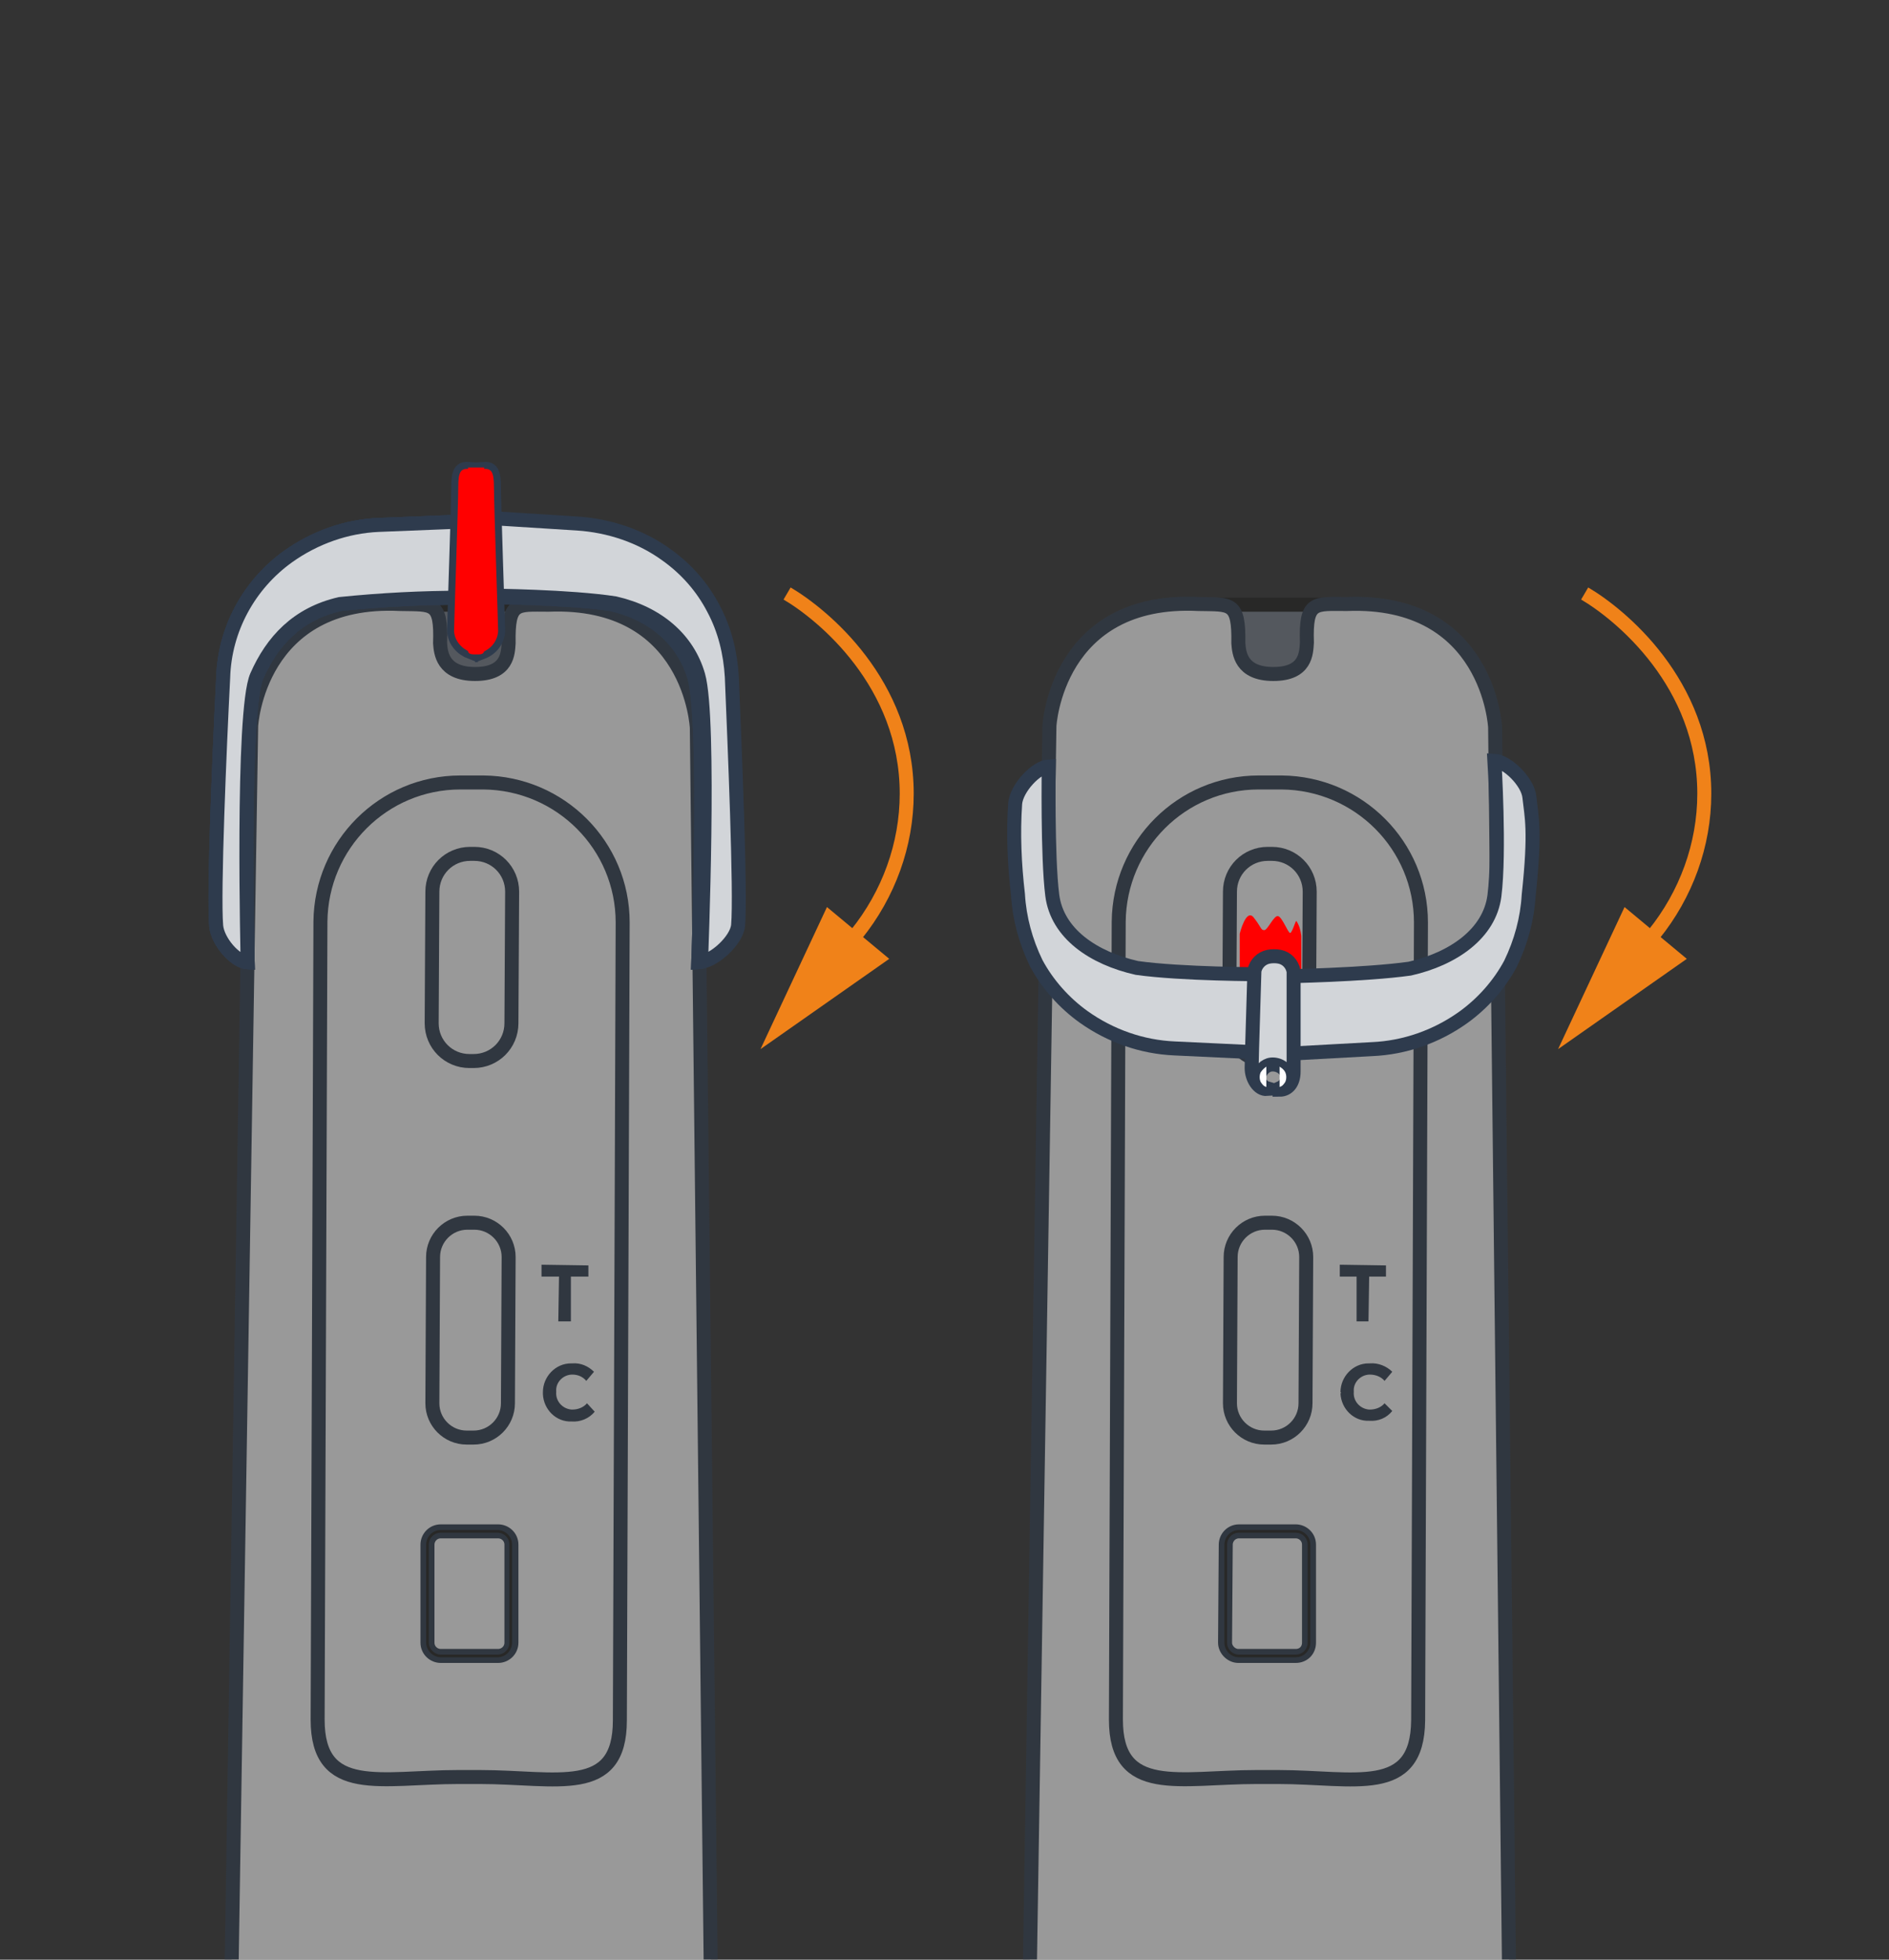 <?xml version="1.0" encoding="utf-8"?>
<!-- Generator: Adobe Illustrator 25.4.8, SVG Export Plug-In . SVG Version: 6.00 Build 0)  -->
<svg version="1.1" id="Tropfen" xmlns="http://www.w3.org/2000/svg" xmlns:xlink="http://www.w3.org/1999/xlink" x="0px" y="0px"
	 viewBox="0 0 270 280" style="enable-background:new 0 0 270 280;" xml:space="preserve">
<rect x="0" y="0" width="270" height="280" fill="#333333" stroke="none"/>
<style type="text/css">
	.st0{clip-path:url(#SVGID_00000039852168165881689850000016286232725868934841_);}
	.st1{opacity:0.5;}
	.st2{fill:#C7C6C6;}
	.st3{fill:#FFFFFF;}
	.st4{fill:#757E8A;stroke:#1D1D1B;stroke-width:2;stroke-miterlimit:10;}
	.st5{fill:#FFFFFF;stroke:#2E3B4D;stroke-width:2;stroke-miterlimit:10;}
	.st6{fill:#DADADA;}
	.st7{fill:none;stroke:#1D1D1B;stroke-width:0.38;stroke-miterlimit:10;}
	.st8{fill:#2E3B4D;}
	.st9{fill:#D2D5D9;stroke:#2E3B4D;stroke-width:2;stroke-miterlimit:10;}
	.st10{fill:#FF0000;}
	.st11{fill:none;stroke:#F08219;stroke-width:2;stroke-miterlimit:10;}
	.st12{fill:#F08219;}
</style>
<g>
	<defs>
		<rect id="SVGID_1_" width="270" height="280"/>
	</defs>
	<clipPath id="SVGID_00000108988250329626320900000011235539877401899426_">
		<use xlink:href="#SVGID_1_"  style="overflow:visible;"/>
	</clipPath>
	<g style="clip-path:url(#SVGID_00000108988250329626320900000011235539877401899426_);">
		<g class="st1">
			<path class="st2" d="M61.1,86.4h13.8c0,0,0.1,2.3,0,3.7s0,7-5.1,7.9c-4.8,0.9-6.5-1.4-7-2.3c-0.8-1.4-1.3-3-1.5-4.6
				C61.2,89.5,61.1,87.9,61.1,86.4"/>
			<path class="st3" d="M61.1,86.4h13.8c0,0,0.1,2.3,0,3.7s0,7-5.1,7.9c-4.8,0.9-6.5-1.4-7-2.3c-0.8-1.4-1.3-3-1.5-4.6
				C61.2,89.5,61.1,87.9,61.1,86.4"/>
			<path class="st4" d="M61.1,86.4h13.8c0,0,0.1,2.3,0,3.7s0,7-5.1,7.9c-4.8,0.9-6.5-1.4-7-2.3c-0.8-1.4-1.3-3-1.5-4.6
				C61.2,89.5,61.1,87.9,61.1,86.4z"/>
			<path class="st3" d="M67.9,96.3c-4.7,0-4.9-3.1-5-4.4c0.2-6-1-5.5-5.7-5.6c-20.3-1-21.3,17.4-21.3,17.4l-2.8,177.6
				c0,0-2,39.8,34.1,39.9c34.3,0.1,34.4-38.7,34.4-38.7L99.6,104c0,0-0.8-18.4-21.2-17.6c-4.6,0-5.8-0.5-5.7,5.5
				C72.6,93.3,72.6,96.3,67.9,96.3"/>
			<path class="st3" d="M67.9,96.3c-4.7,0-4.9-3.1-5-4.4c0.2-6-1-5.5-5.7-5.6c-20.3-1-21.3,17.4-21.3,17.4l-2.8,177.6
				c0,0-2,39.8,34.1,39.9c34.3,0.1,34.4-38.7,34.4-38.7L99.6,104c0,0-0.8-18.4-21.2-17.6c-4.6,0-5.8-0.5-5.7,5.5
				C72.6,93.3,72.6,96.3,67.9,96.3"/>
			<path class="st5" d="M67.9,96.3c-4.7,0-4.9-3.1-5-4.4c0.2-6-1-5.5-5.7-5.6c-20.3-1-21.3,17.4-21.3,17.4l-2.8,177.6
				c0,0-2,39.8,34.1,39.9c34.3,0.1,34.4-38.7,34.4-38.7L99.6,104c0,0-0.8-18.4-21.2-17.6c-4.6,0-5.8-0.5-5.7,5.5
				C72.6,93.3,72.6,96.3,67.9,96.3z"/>
			<path class="st3" d="M68.6,253.9h-3.1c-11,0-20.1,2.8-20.1-8.2l0.4-114c0.1-11,9-19.9,20-19.9h3.3c11,0.1,19.9,9,19.9,20
				l-0.4,114C88.6,256.7,79.6,253.8,68.6,253.9"/>
			<path class="st5" d="M68.6,253.9h-3.1c-11,0-20.1,2.8-20.1-8.2l0.4-114c0.1-11,9-19.9,20-19.9h3.3c11,0.1,19.9,9,19.9,20
				l-0.4,114C88.6,256.8,79.6,253.9,68.6,253.9z"/>
			<path class="st6" d="M62.5,236.4h-0.4c-0.5,0-0.8-0.2-0.8-0.5c0,0.3,0.4,0.5,0.8,0.5H62.5z"/>
			<path class="st6" d="M62.5,236.4h-0.4c-0.5,0-0.8-0.2-0.8-0.5v-0.2L62.5,236.4z"/>
			<path class="st6" d="M67.7,236.4L67.7,236.4z"/>
			<polygon class="st6" points="67.9,236.5 67.7,236.5 67.9,236.3 			"/>
			<path class="st6" d="M71.3,236.5L71.3,236.5z M72.9,235.5v0.5c0,0,0,0,0,0.1c0,0,0,0,0-0.1V235.5"/>
			<polygon class="st6" points="67.8,218.9 67.6,219 67.4,218.9 			"/>
			<path class="st3" d="M67.7,205.5h-1c-2.7,0-4.9-2.2-4.9-5c0,0,0,0,0,0l0.1-20.9c0-2.7,2.3-4.9,5-4.9h1c2.7,0,4.9,2.3,4.9,5
				l-0.1,20.9C72.6,203.3,70.4,205.4,67.7,205.5"/>
			<path class="st5" d="M61.8,200.5l0.1-20.9c0-2.7,2.2-4.9,4.9-4.9l1,0c2.7,0,4.9,2.2,4.9,4.9l-0.1,20.9c0,2.7-2.2,4.9-4.9,4.9
				l-1,0C64,205.4,61.8,203.2,61.8,200.5z"/>
			<path class="st5" d="M71.2,236.6H63c-1,0-1.9-0.8-1.9-1.9c0,0,0,0,0,0l0-14c0-1,0.8-1.9,1.9-1.9h8.2c1,0,1.9,0.8,1.9,1.9
				c0,0,0,0,0,0v14C73.1,235.8,72.2,236.6,71.2,236.6"/>
			<path class="st7" d="M61.1,234.7l0-14c0-1,0.8-1.9,1.9-1.9l8.1,0c1,0,1.9,0.8,1.9,1.9l0,14c0,1-0.8,1.9-1.9,1.9l-8.1,0
				C62,236.6,61.1,235.7,61.1,234.7z"/>
			<polygon class="st8" points="79.9,182.4 77.4,182.4 77.4,180.7 84.1,180.8 84.1,182.4 81.6,182.4 81.6,188.8 79.8,188.8 			"/>
			<path class="st8" d="M77.6,198.9L77.6,198.9c0-2.2,1.8-4.1,4-4.1c0.1,0,0.1,0,0.2,0c1.2-0.1,2.3,0.4,3.1,1.2l-1.1,1.3
				c-0.5-0.6-1.2-0.9-2-0.9c-1.3,0-2.4,1.1-2.3,2.4c0,0,0,0,0,0.1l0,0c-0.1,1.3,0.9,2.4,2.2,2.5c0,0,0.1,0,0.1,0
				c0.8,0,1.6-0.3,2.1-0.9l1.1,1.2c-0.8,1-2.1,1.5-3.3,1.4c-2.2,0.1-4-1.7-4.1-3.9C77.6,199,77.6,198.9,77.6,198.9"/>
			<path class="st6" d="M67.8,148.9H67c-3,0-5.3-2.4-5.3-5.4v-10.9c0-3,2.4-5.3,5.4-5.3h0.7c3,0,5.3,2.4,5.3,5.4v10.9
				C73.1,146.6,70.7,148.9,67.8,148.9"/>
			<path class="st3" d="M67.7,151.6h-0.6c-3,0-5.4-2.4-5.4-5.4l0.1-18.8c0-3,2.4-5.4,5.4-5.4c0,0,0,0,0,0h0.6c3,0,5.4,2.4,5.4,5.4
				l-0.1,18.8C73.1,149.2,70.7,151.6,67.7,151.6"/>
			<path class="st3" d="M67.7,151.6h-0.6c-3,0-5.4-2.4-5.4-5.4l0.1-18.8c0-3,2.4-5.4,5.4-5.4c0,0,0,0,0,0h0.6c3,0,5.4,2.4,5.4,5.4
				l-0.1,18.8C73.1,149.2,70.7,151.6,67.7,151.6"/>
			<path class="st5" d="M61.7,146.2l0.1-18.8c0-3,2.4-5.4,5.4-5.4l0.6,0c3,0,5.4,2.4,5.4,5.4l-0.1,18.8c0,3-2.4,5.4-5.4,5.4l-0.6,0
				C64.1,151.6,61.7,149.2,61.7,146.2z"/>
		</g>
		<path class="st9" d="M69.3,74.3L82,75c4.6,0.2,9.1,1.8,12.8,4.5c2.8,2,5.1,4.6,6.7,7.6c1.6,3,2.5,6.3,2.6,9.7
			c0.5,9.7,1.4,30.8,1,35.5c-0.2,2.2-3.5,5.1-5.3,5.2c0,0,1.3-34.7-0.6-40.9c-1.6-5.2-5.8-8.9-11.9-10.3c-6.3-0.9-17.8-1-17.8-1
			L69.3,74.3z"/>
		<path class="st9" d="M69.3,74.3L82,75c4.6,0.2,9.1,1.8,12.8,4.5c2.8,2,5.1,4.6,6.7,7.6c1.6,3,2.5,6.3,2.6,9.7
			c0.5,9.7,1.4,30.8,1,35.5c-0.2,2.2-3.5,5.1-5.3,5.2c0,0,1.3-34.7-0.6-40.9c-1.6-5.2-5.8-8.9-11.9-10.3c-6.3-0.9-17.8-1-17.8-1
			L69.3,74.3z"/>
		<path class="st9" d="M69.8,74l12.7,0.8c4.6,0.3,9.1,1.8,12.8,4.5c2.8,2,5.1,4.6,6.7,7.7c1.6,3,2.4,6.3,2.6,9.7
			c0.4,9.7,1.3,30.8,0.9,35.5c-0.2,2.2-3.5,5.1-5.3,5.2c0,0,1.4-34.7-0.4-40.9c-1.5-5.2-5.8-8.9-11.9-10.3
			C81.4,85.2,70,85.1,70,85.1L69.8,74z"/>
		<path class="st9" d="M66.6,74.5L54.1,75c-4.6,0.2-9.1,1.8-12.9,4.5c-5.6,4-9.1,10.4-9.3,17.3c-0.5,9.7-1.4,30.8-1,35.5
			c0.2,2.2,2.7,5.1,4.5,5.2c0,0-0.9-35.9,1.3-40.9s5.8-8.9,11.9-10.3c5.9-0.6,11.7-0.9,17.6-0.9L66.6,74.5z"/>
		<path class="st9" d="M66.6,74.5L54.1,75c-4.6,0.2-9.1,1.8-12.9,4.5c-5.6,4-9.1,10.4-9.3,17.3c-0.5,9.7-1.4,30.8-1,35.5
			c0.2,2.2,2.7,5.1,4.5,5.2c0,0-0.9-35.9,1.3-40.9s5.8-8.9,11.9-10.3c5.9-0.6,11.7-0.9,17.6-0.9L66.6,74.5z"/>
		<path class="st9" d="M66.6,74.5L54.1,75c-4.6,0.2-9.1,1.8-12.9,4.5c-5.6,4-9.1,10.4-9.3,17.3c-0.5,9.7-1.4,30.8-1,35.5
			c0.2,2.2,2.7,5.1,4.5,5.2c0,0-0.9-35.9,1.3-40.9s5.8-8.9,11.9-10.3c5.9-0.6,11.7-0.9,17.6-0.9L66.6,74.5z"/>
		<path class="st9" d="M68.8,68.2c0.1-0.1,0.2-0.4,0.2-1.2c1.2-0.1,1.6,0.3,1.6,2.6s0.6,19.7,0.6,20.6c-0.1,1.4-1,2.5-2.3,3
			l-0.2-24.7C68.7,68.3,68.7,68.2,68.8,68.2"/>
		<path class="st10" d="M68.8,68.2c0.1-0.1,0.2-0.4,0.2-1.2c1.2-0.1,1.6,0.3,1.6,2.6s0.6,19.7,0.6,20.6c-0.1,1.4-1,2.5-2.3,3
			l-0.2-24.7C68.7,68.3,68.7,68.2,68.8,68.2z"/>
		<path class="st9" d="M67.3,68.2c-0.1-0.1-0.2-0.4-0.2-1.2c-1.2-0.1-1.6,0.3-1.6,2.6s-0.6,19.7-0.6,20.6c0.1,1.4,1.1,2.5,2.4,3
			l0.2-24.7C67.4,68.3,67.4,68.2,67.3,68.2"/>
		<path class="st10" d="M67.3,68.2c-0.1-0.1-0.2-0.4-0.2-1.2c-1.2-0.1-1.6,0.3-1.6,2.6s-0.6,19.7-0.6,20.6c0.1,1.4,1.1,2.5,2.4,3
			l0.2-24.7C67.4,68.3,67.4,68.2,67.3,68.2z"/>
		<path class="st10" d="M67.8,93.5h0.6c0.7,0,0.8-0.3,0.8-0.6V66.8h-2.3v26.2C66.9,93.2,67,93.5,67.8,93.5"/>
		<path class="st11" d="M112.5,84.8c5.1,3,17.1,12.8,17.1,28.6c0,7.3-2.6,14.4-7.2,20.1"/>
		<polygon class="st12" points="118.2,129.6 108.7,149.9 127.1,137 		"/>
		<g class="st1">
			<path class="st2" d="M175.1,86.4h13.8c0,0,0,2.3-0.1,3.7s0,7-5.1,7.9c-4.8,0.9-6.5-1.4-7-2.3c-0.8-1.4-1.3-3-1.5-4.6
				C175.2,89.5,175.1,87.9,175.1,86.4"/>
			<path class="st3" d="M175.1,86.4h13.8c0,0,0,2.3-0.1,3.7s0,7-5.1,7.9c-4.8,0.9-6.5-1.4-7-2.3c-0.8-1.4-1.3-3-1.5-4.6
				C175.2,89.5,175.1,87.9,175.1,86.4"/>
			<path class="st4" d="M175.1,86.4h13.8c0,0,0,2.3-0.1,3.7s0,7-5.1,7.9c-4.8,0.9-6.5-1.4-7-2.3c-0.8-1.4-1.3-3-1.5-4.6
				C175.2,89.5,175.1,87.9,175.1,86.4z"/>
			<path class="st3" d="M182,96.3c-4.7,0-4.9-3.1-5-4.4c0.1-6-1.1-5.5-5.7-5.6c-20.3-1-21.3,17.4-21.3,17.4l-2.8,177.6
				c0,0-2.1,39.8,34.1,39.9c34.3,0.1,34.4-38.7,34.4-38.7l-2-178.6c0,0-0.9-18.4-21.2-17.6c-4.6,0-5.9-0.5-5.7,5.5
				C186.7,93.3,186.7,96.3,182,96.3"/>
			<path class="st3" d="M182,96.3c-4.7,0-4.9-3.1-5-4.4c0.1-6-1.1-5.5-5.7-5.6c-20.3-1-21.3,17.4-21.3,17.4l-2.8,177.6
				c0,0-2.1,39.8,34.1,39.9c34.3,0.1,34.4-38.7,34.4-38.7l-2-178.6c0,0-0.9-18.4-21.2-17.6c-4.6,0-5.9-0.5-5.7,5.5
				C186.7,93.3,186.7,96.3,182,96.3"/>
			<path class="st5" d="M182,96.3c-4.7,0-4.9-3.1-5-4.4c0.1-6-1.1-5.5-5.7-5.6c-20.3-1-21.3,17.4-21.3,17.4l-2.8,177.6
				c0,0-2.1,39.8,34.1,39.9c34.3,0.1,34.4-38.7,34.4-38.7l-2-178.6c0,0-0.9-18.4-21.2-17.6c-4.6,0-5.9-0.5-5.7,5.5
				C186.7,93.3,186.7,96.3,182,96.3z"/>
			<path class="st3" d="M182.7,253.9h-3.1c-11,0-20.1,2.8-20.1-8.2l0.4-114c0.1-11,9-19.9,20-19.9h3.3c11,0.1,19.9,9,19.9,20
				l-0.4,114C202.6,256.7,193.6,253.8,182.7,253.9"/>
			<path class="st5" d="M182.7,253.9h-3.1c-11,0-20.1,2.8-20.1-8.2l0.4-114c0.1-11,9-19.9,20-19.9h3.3c11,0.1,19.9,9,19.9,20
				l-0.4,114C202.6,256.8,193.6,253.9,182.7,253.9z"/>
			<path class="st6" d="M176.6,236.4h-0.4c-0.5,0-0.8-0.2-0.8-0.5c0,0.3,0.4,0.5,0.8,0.5H176.6z"/>
			<path class="st6" d="M176.6,236.4h-0.4c-0.5,0-0.8-0.2-0.8-0.5v-0.2L176.6,236.4z"/>
			<path class="st6" d="M181.7,236.4L181.7,236.4z"/>
			<polygon class="st6" points="182,236.5 181.7,236.5 181.9,236.3 			"/>
			<path class="st6" d="M185.3,236.5L185.3,236.5z M186.9,235.5L186.9,235.5"/>
			<polygon class="st6" points="181.8,218.9 181.6,219 181.4,218.9 			"/>
			<path class="st3" d="M181.7,205.5h-0.9c-2.7,0-4.9-2.3-4.9-5l0.1-20.9c0-2.7,2.2-4.9,4.9-4.9h0.9c2.7,0,4.9,2.3,4.9,5l-0.1,20.9
				C186.6,203.3,184.4,205.5,181.7,205.5"/>
			<path class="st5" d="M175.8,200.5l0.1-20.9c0-2.7,2.2-4.9,4.9-4.9l1,0c2.7,0,4.9,2.2,4.9,4.9l-0.1,20.9c0,2.7-2.2,4.9-4.9,4.9
				l-1,0C178,205.4,175.8,203.2,175.8,200.5z"/>
			<path class="st5" d="M185.2,236.6h-8.2c-1,0-1.9-0.9-1.9-1.9l0.1-14c0-1,0.8-1.9,1.9-1.9h8.1c1,0,1.9,0.8,1.9,1.9v14
				C187.1,235.8,186.3,236.6,185.2,236.6"/>
			<path class="st7" d="M175.2,234.7l0-14c0-1,0.8-1.9,1.9-1.9l8.1,0c1,0,1.9,0.8,1.9,1.9l0,14c0,1-0.8,1.9-1.9,1.9l-8.1,0
				C176,236.6,175.2,235.7,175.2,234.7z"/>
			<polygon class="st8" points="193.9,182.4 191.5,182.4 191.5,180.7 198.1,180.8 198.1,182.4 195.7,182.4 195.6,188.8 193.9,188.8 
							"/>
			<path class="st8" d="M191.6,198.9L191.6,198.9c0-2.2,1.8-4.1,4-4.1c0.1,0,0.1,0,0.2,0c1.2-0.1,2.4,0.4,3.2,1.2l-1.1,1.3
				c-0.5-0.6-1.3-0.9-2.1-0.9c-1.3,0-2.4,1.1-2.3,2.4c0,0,0,0,0,0.1l0,0c-0.1,1.3,0.9,2.4,2.2,2.5c0,0,0.1,0,0.1,0
				c0.8,0,1.6-0.3,2.1-0.9l1.1,1.1c-0.8,1-2,1.5-3.3,1.4c-2.2,0.1-4-1.7-4.1-3.9C191.7,199,191.7,199,191.6,198.9"/>
			<path class="st6" d="M181.8,148.9h-0.7c-3,0-5.3-2.4-5.3-5.4v-10.9c0-3,2.4-5.3,5.4-5.3h0.7c3,0,5.3,2.4,5.3,5.4v10.9
				C187.2,146.6,184.8,148.9,181.8,148.9"/>
			<path class="st3" d="M181.7,151.6h-0.6c-3,0-5.4-2.4-5.4-5.4l0.1-18.8c0-3,2.4-5.4,5.4-5.4h0.6c3,0,5.4,2.4,5.4,5.4l-0.1,18.8
				C187.1,149.2,184.7,151.6,181.7,151.6"/>
			<path class="st3" d="M181.7,151.6h-0.6c-3,0-5.4-2.4-5.4-5.4l0.1-18.8c0-3,2.4-5.4,5.4-5.4h0.6c3,0,5.4,2.4,5.4,5.4l-0.1,18.8
				C187.1,149.2,184.7,151.6,181.7,151.6"/>
			<path class="st5" d="M175.7,146.2l0.1-18.8c0-3,2.4-5.4,5.4-5.4l0.6,0c3,0,5.4,2.4,5.4,5.4l-0.1,18.8c0,3-2.4,5.4-5.4,5.4l-0.6,0
				C178.1,151.6,175.7,149.2,175.7,146.2z"/>
		</g>
		<path class="st10" d="M177.2,147.4v-14c0,0,0.9-3.7,2-2.3s1,1.8,1.5,1.8s1.4-2.2,2-2s1.4,2.4,1.7,2.4s0.8-1.9,0.9-1.7
			c0.4,0.6,0.6,1.3,0.7,2.1v13.9c-0.5,2.1-2.4,3.5-4.5,3.3C178.1,150.9,177.2,147.5,177.2,147.4"/>
		<path class="st3" d="M183.3,150.6l12.8-0.7c4.7-0.2,9.2-1.8,13-4.5c2.8-2,5.2-4.7,6.8-7.7c1.5-3.1,2.4-6.4,2.6-9.8
			c1-9.3,0.4-11.2,0.1-14c-0.2-2.2-3.2-5.1-5-5.2c0,0,0.8,13,0,19.3c-0.7,5.4-5.9,9-12.1,10.4c-6.4,0.9-18,1.1-18,1.1L183.3,150.6z"
			/>
		<path class="st3" d="M183.3,150.6l12.8-0.7c4.7-0.2,9.2-1.8,13-4.5c2.8-2,5.2-4.7,6.8-7.7c1.5-3.1,2.4-6.4,2.6-9.8
			c1-9.3,0.4-11.2,0.1-14c-0.2-2.2-3.2-5.1-5-5.2c0,0,0.8,13,0,19.3c-0.7,5.4-5.9,9-12.1,10.4c-6.4,0.9-18,1.1-18,1.1L183.3,150.6z"
			/>
		<path class="st9" d="M183.3,150.6l12.8-0.7c4.7-0.2,9.2-1.8,13-4.5c2.8-2,5.2-4.7,6.8-7.7c1.5-3.1,2.4-6.4,2.6-9.8
			c1-9.3,0.4-11.2,0.1-14c-0.2-2.2-3.2-5.1-5-5.2c0,0,0.8,13,0,19.3c-0.7,5.4-5.9,9-12.1,10.4c-6.4,0.9-18,1.1-18,1.1L183.3,150.6z"
			/>
		<path class="st3" d="M180.6,150.4l-12.7-0.6c-4.7-0.2-9.2-1.8-13-4.5c-2.8-2-5.2-4.7-6.8-7.7c-1.5-3.1-2.4-6.4-2.6-9.8
			c-0.5-4.3-0.7-8.7-0.4-13c0.2-2.2,3-5.2,4.8-5.3c0,0-0.2,12.9,0.5,18.4c0.7,5.5,5.9,9,12.1,10.4c6.4,0.9,17.9,0.9,17.9,0.9
			L180.6,150.4z"/>
		<path class="st3" d="M180.6,150.4l-12.7-0.6c-4.7-0.2-9.2-1.8-13-4.5c-2.8-2-5.2-4.7-6.8-7.7c-1.5-3.1-2.4-6.4-2.6-9.8
			c-0.5-4.3-0.7-8.7-0.4-13c0.2-2.2,3-5.2,4.8-5.3c0,0-0.2,12.9,0.5,18.4c0.7,5.5,5.9,9,12.1,10.4c6.4,0.9,17.9,0.9,17.9,0.9
			L180.6,150.4z"/>
		<path class="st9" d="M180.6,150.4l-12.7-0.6c-4.7-0.2-9.2-1.8-13-4.5c-2.8-2-5.2-4.7-6.8-7.7c-1.5-3.1-2.4-6.4-2.6-9.8
			c-0.5-4.3-0.7-8.7-0.4-13c0.2-2.2,3-5.2,4.8-5.3c0,0-0.2,12.9,0.5,18.4c0.7,5.5,5.9,9,12.1,10.4c6.4,0.9,17.9,0.9,17.9,0.9
			L180.6,150.4z"/>
		<path class="st3" d="M182.9,155.5c0.7-0.3,1.1-0.9,1.2-1.6c-0.2-1.2-1.3-1.9-2.4-1.8c-0.9,0.1-1.6,0.9-1.8,1.8
			c0,0.7,0.5,1.4,1.2,1.6v0.1c-1.2,0.1-2.2-1.5-2.2-3s0.4-13.3,0.4-13.9c0.2-1,1-1.8,2-2c0.5-0.1,1.1-0.1,1.6,0c1,0.2,1.8,1,2,2.1
			c0,0.6,0,12.7,0,14.3s-0.8,2.6-2,2.6L182.9,155.5z"/>
		<path class="st9" d="M182.9,155.5c0.7-0.3,1.1-0.9,1.2-1.6c-0.2-1.2-1.3-1.9-2.4-1.8c-0.9,0.1-1.6,0.9-1.8,1.8
			c0,0.7,0.5,1.4,1.2,1.6v0.1c-1.2,0.1-2.2-1.5-2.2-3s0.4-13.3,0.4-13.9c0.2-1,1-1.8,2-2c0.5-0.1,1.1-0.1,1.6,0c1,0.2,1.8,1,2,2.1
			c0,0.6,0,12.7,0,14.3s-0.8,2.6-2,2.6L182.9,155.5z"/>
		<path class="st3" d="M181,155.3v-2.9c-0.3,0.2-0.6,0.5-0.8,0.8c-0.2,0.4-0.2,1,0,1.4C180.4,154.9,180.6,155.2,181,155.3"/>
		<path class="st3" d="M182.9,155.3v-2.9c0.3,0.2,0.6,0.4,0.8,0.8c0.2,0.4,0.2,1,0,1.4C183.5,154.9,183.3,155.2,182.9,155.3"/>
		<path class="st11" d="M226.5,84.8c5.1,3,17.1,12.8,17.1,28.6c0,7.3-2.6,14.4-7.2,20.1"/>
		<polygon class="st12" points="232.2,129.6 222.7,149.9 241.1,137 		"/>
	</g>
</g>
</svg>
